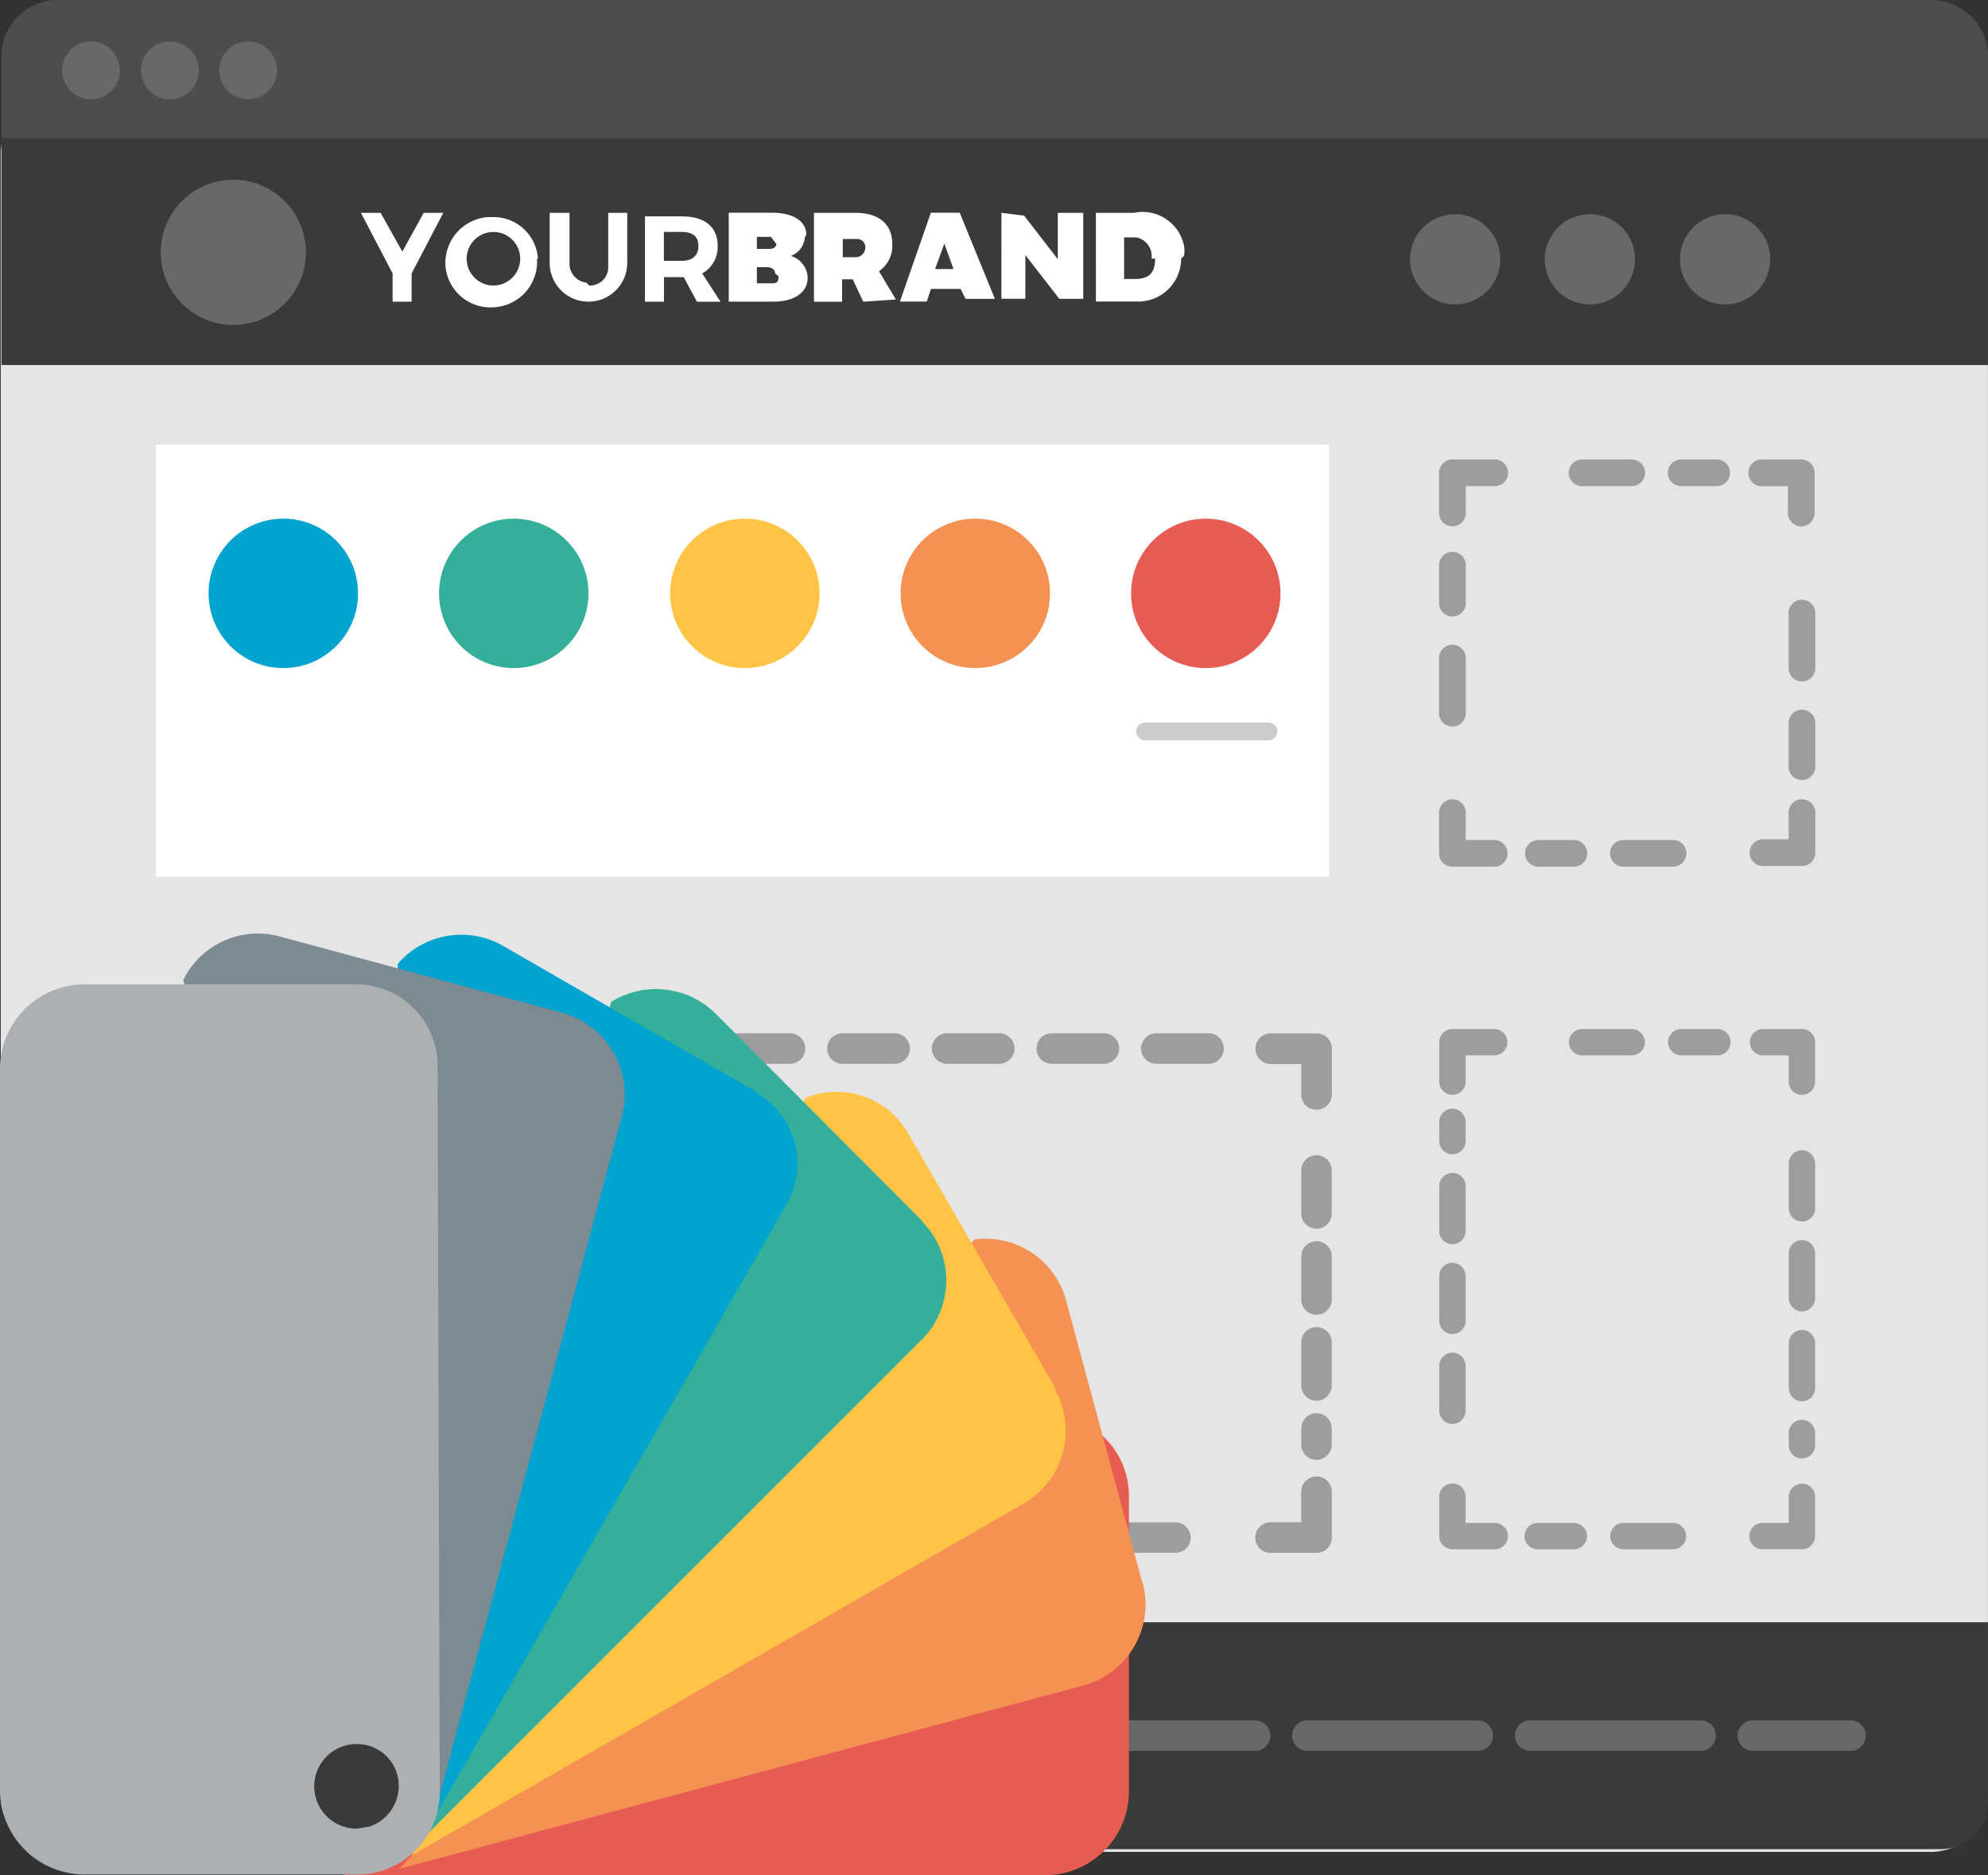 <svg xmlns="http://www.w3.org/2000/svg" xmlns:xlink="http://www.w3.org/1999/xlink" width="91.36" height="86.176" xmlns:v="https://vecta.io/nano"><rect width="100%" height="100%" fill="#333333" stroke="none"/><defs><clipPath id="A"><path fill="none" d="M0 0h91.36v86.176H0z"/></clipPath><path id="B" d="M13.021 23.837c1.896.001 3.432 1.538 3.432 3.433s-1.537 3.432-3.433 3.433-3.433-1.536-3.433-3.432a3.43 3.43 0 0 1 3.434-3.434"/></defs><g clip-path="url(#A)"><path d="M2.624 4.469h86.144c1.411.017 2.555 1.148 2.59 2.558V82.55c-.035 1.398-1.16 2.523-2.558 2.558H2.624c-.678.009-1.331-.251-1.817-.724s-.764-1.119-.773-1.796V7.027a2.6 2.6 0 0 1 2.59-2.558" fill="#e5e5e5"/><path d="M.067 6.546V2.558A2.6 2.6 0 0 1 2.659 0h86.144c1.398.035 2.523 1.16 2.558 2.558v3.988" fill="#4d4d4d"/><path d="M4.18 1.907a1.33 1.33 0 0 1 1.329 1.325 1.33 1.33 0 0 1-1.324 1.331 1.33 1.33 0 0 1-1.332-1.322h0A1.33 1.33 0 0 1 4.18 1.907m3.625 0A1.33 1.33 0 0 1 9.137 3.23a1.33 1.33 0 0 1-1.321 1.333 1.33 1.33 0 0 1-1.335-1.32h0a1.33 1.33 0 0 1 1.324-1.336m3.6 0a1.33 1.33 0 0 1 1.327 1.328 1.33 1.33 0 0 1-1.327 1.328 1.33 1.33 0 0 1-1.329-1.326h0a1.33 1.33 0 0 1 1.325-1.33" fill="#686868"/><path fill="#3a3a3a" d="M.067 6.348h91.292v10.428H.067z"/><path d="M18.916 12.565v1.3h-.874v-1.3l-1.456-2.784h.906l1 1.782.98-1.782h.9l-1.454 2.784zm5.763-.676a2.1 2.1 0 0 1-1.966 2.233h-.01c-1.14.09-2.138-.76-2.231-1.9v-.009a2.11 2.11 0 0 1 1.943-2.235h.2a2.04 2.04 0 0 1 2.105 1.913h-.038 0m-3.236 0a1.23 1.23 0 1 0 2.46 0 1.23 1.23 0 0 0-2.1-.87 1.23 1.23 0 0 0-.36.87m5.631 1.231a.84.84 0 0 0 .874-.777V9.782h.874v2.3c0 .984-.798 1.782-1.782 1.782s-1.782-.798-1.782-1.782v-2.3h.912v2.3c-.021.46.319.858.777.908l.126.133zm4.952.746l-.607-1.131h-.908v1.128h-.874V9.946h1.717c1.035 0 1.624.485 1.624 1.361a1.39 1.39 0 0 1-.71 1.26l.841 1.3h-1.07-.011zm-1.52-1.881h.811c.485 0 .777-.226.777-.681s-.289-.647-.777-.647h-.811zm6.475-1.065a.97.97 0 0 1-.647.841c.451.126.766.532.778 1 0 .679-.609 1.1-1.585 1.1h-2.04V9.777h2.008c.938 0 1.555.388 1.555 1l-.067.137zm-1.359.225l-.194-.261h-.649v.552h.609s.261 0 .293-.226l-.063-.065zm0 1.422s0-.291-.39-.291h-.453v.742h.607c.261 0 .39 0 .39-.325l-.156-.126zm4.048 1.3l-.487-1.032h-.487v1.03h-1.292V9.781h1.913c1.07 0 1.684.522 1.684 1.422a1.42 1.42 0 0 1-.609 1.262l.777 1.3-1.49.1h-.01zm-.972-2.047h.609a.45.45 0 0 0 .453-.388c.019-.101-.004-.206-.062-.29s-.148-.142-.25-.161h-.721v.839h-.03zm5.442 1.456h-1.359l-.194.582h-1.234l1.422-4.083h1.327l1.617 3.959h-1.35l-.226-.453v-.006zm-.325-.914l-.421-1.167-.425 1.166zm3.239-2.462l1.555 2.008V9.781h1.169v3.953h-1.1l-1.56-2.012v2.008h-1.1V9.781l1.034.128v-.008zm7.223 1.981c0 .524-.208 1.026-.578 1.397s-.872.579-1.396.579h-1.943V9.781h1.747c1.049-.219 2.077.452 2.3 1.5v.019a1.07 1.07 0 0 1 0 .453l-.126.135-.006-.01zm-1.359 0c.059-.461-.253-.889-.71-.973h-.552v1.912h.485c.649 0 .94-.261.94-.938h-.16" fill="#fff"/><path d="M10.722 8.26a3.34 3.34 0 0 1 3.337 3.337 3.34 3.34 0 0 1-3.337 3.337 3.34 3.34 0 0 1-3.337-3.337 3.34 3.34 0 0 1 3.337-3.337" fill="#686868"/><path fill="#fff" d="M7.16 20.434h53.922v19.852H7.16z"/><g fill="#9d9d9d"><path d="M82.809 39.801h-1.813c-.33-.013-.59-.284-.59-.615s.26-.601.59-.614h1.2v-1.2c-.009-.225.106-.438.3-.553s.435-.115.629 0 .309.328.3.553v1.812c.001.164-.064.321-.179.437a.61.61 0 0 1-.437.18zm-5.924.031h-2.279c-.163 0-.319-.064-.435-.179a.61.61 0 0 1-.18-.435.62.62 0 0 1 .18-.435c.115-.116.272-.18.435-.179h2.279c.339 0 .614.275.614.614s-.275.614-.614.614zm-4.558 0h-1.628c-.339 0-.614-.275-.614-.614s.275-.614.614-.614h1.628c.163 0 .319.065.434.18s.18.271.18.434-.065.319-.18.434-.271.18-.434.18zm-3.638.001h-1.943a.62.62 0 0 1-.435-.18c-.116-.115-.18-.272-.179-.435v-1.844c-.009-.225.106-.438.3-.553s.435-.115.629 0 .309.328.3.553v1.23h1.329c.33.013.59.284.59.614s-.26.601-.59.614zm-1.941-6.446a.62.62 0 0 1-.435-.18c-.116-.115-.18-.272-.179-.435v-2.527c0-.163.064-.319.179-.435a.61.61 0 0 1 .435-.18.62.62 0 0 1 .435.18c.116.115.18.272.179.435v2.527c0 .163-.064.319-.179.435a.61.61 0 0 1-.435.18zm0-5.056a.62.62 0 0 1-.435-.18c-.116-.115-.18-.272-.179-.435v-1.744c0-.339.275-.614.614-.614s.614.275.614.614v1.745c0 .339-.275.614-.614.614zm0-4.141a.62.62 0 0 1-.435-.18c-.116-.115-.18-.272-.179-.435V21.73c0-.163.064-.319.179-.435a.61.61 0 0 1 .435-.18h1.943c.339 0 .614.275.614.614s-.275.614-.614.614h-1.329v1.232c0 .339-.275.614-.614.614zm12.143-1.846h-1.628c-.339 0-.614-.275-.614-.614s.275-.614.614-.614h1.628c.339 0 .614.275.614.614s-.275.614-.614.614zm-3.907 0h-2.279c-.339 0-.614-.275-.614-.614s.275-.614.614-.614h2.279c.163 0 .319.064.435.179a.61.61 0 0 1 .18.435.62.62 0 0 1-.18.435c-.115.116-.272.18-.435.179zm7.794 1.847c-.163 0-.32-.065-.435-.18s-.18-.272-.18-.435v-1.231h-1.2c-.339 0-.614-.275-.614-.614s.275-.614.614-.614h1.814a.62.62 0 0 1 .435.18c.116.115.18.272.179.435v1.846c0 .339-.274.613-.613.614zm.032 11.658c-.163 0-.319-.065-.434-.18s-.18-.271-.18-.434v-2c-.001-.164.063-.321.178-.437s.272-.181.436-.181.319.065.435.18.18.272.179.435v2c.001.163-.064.32-.179.436s-.272.181-.435.181zm0-4.531a.62.62 0 0 1-.435-.18c-.116-.115-.18-.272-.179-.435v-2.528c0-.339.275-.614.614-.614s.614.275.614.614v2.528c0 .163-.064.319-.179.435a.61.61 0 0 1-.435.18z"/></g><path d="M58.295 34.026h-5.668a.41.41 0 1 1 0-.82h5.668a.41.41 0 1 1 0 .82z" fill="#cbcbcb"/><use xlink:href="#B" fill="#00a4ce"/><path d="M23.611 23.837c1.896.001 3.432 1.538 3.432 3.433s-1.537 3.432-3.433 3.433-3.433-1.536-3.433-3.432a3.43 3.43 0 0 1 3.432-3.434" fill="#34b09a"/><path d="M34.232 23.837c1.896.001 3.432 1.538 3.432 3.433s-1.537 3.432-3.433 3.433-3.433-1.536-3.433-3.432a3.43 3.43 0 0 1 3.434-3.434" fill="#ffc445"/><path d="M44.822 23.837c1.896.001 3.432 1.538 3.432 3.433s-1.537 3.432-3.433 3.433-3.433-1.536-3.433-3.432a3.43 3.43 0 0 1 3.434-3.434" fill="#f59253"/><path d="M55.412 23.837c1.896-.001 3.433 1.536 3.434 3.432s-1.536 3.433-3.432 3.434-3.433-1.536-3.434-3.432c0-.91.361-1.784 1.005-2.428s1.517-1.006 2.427-1.006" fill="#e65c52"/><g fill="#686868"><path d="M66.874 9.844c1.145 0 2.073.928 2.073 2.073s-.928 2.073-2.073 2.073-2.073-.928-2.073-2.073.929-2.071 2.073-2.073m6.188 0a2.07 2.07 0 0 1 1.917 1.278c.321.775.145 1.667-.447 2.26s-1.485.771-2.26.451a2.07 2.07 0 0 1-1.28-1.915c.002-1.143.927-2.07 2.07-2.073m6.218-.001c1.145.001 2.072.93 2.071 2.074s-.929 2.072-2.074 2.072-2.072-.928-2.072-2.073.93-2.072 2.075-2.073"/></g><g fill="#9d9d9d"><path d="M10.393 71.368h-2.1a.7.7 0 0 1-.7-.7V68.56c0-.389.315-.703.704-.703s.704.315.704.703v1.4h1.4c.389 0 .704.315.704.703s-.315.704-.704.704zm-2.198-5.83a.7.7 0 0 1-.7-.7v-1.98a.7.7 0 0 1 1.4 0v1.976a.7.7 0 0 1-.7.704zm0-3.952a.7.7 0 0 1-.7-.706v-1.974a.7.7 0 0 1 1.4 0v1.974a.7.7 0 0 1-.7.706zm0-3.952a.7.7 0 0 1-.7-.7v-1.98a.7.7 0 0 1 1.4 0v1.976a.7.7 0 0 1-.7.704zm0-3.954a.7.7 0 0 1-.7-.7v-1.1a.7.7 0 0 1 1.4 0v1.1a.7.7 0 0 1-.7.7zm-.001-2.783a.7.7 0 0 1-.7-.7v-2.009a.7.7 0 0 1 .7-.7h2.2c.389 0 .704.315.704.704s-.315.703-.703.703h-1.5v1.3a.7.7 0 0 1-.7.702zm47.346-2.009h-2.4a.7.7 0 1 1 0-1.4h2.4a.7.7 0 1 1 0 1.4zm-4.808 0h-2.4a.7.7 0 1 1 0-1.4h2.4a.7.7 0 1 1 0 1.4zm-4.808 0h-2.4a.7.7 0 1 1 0-1.4h2.4a.7.7 0 1 1 0 1.4zm-4.808 0h-2.4a.7.7 0 1 1 0-1.4h2.4a.7.7 0 1 1 0 1.4zm-4.808 0h-2.4a.7.7 0 1 1 0-1.4h2.4a.7.7 0 1 1 0 1.4zm-4.808 0h-2.4a.7.7 0 1 1 0-1.4h2.4a.7.7 0 1 1 0 1.4zm-4.808 0h-2.4a.7.7 0 1 1 0-1.4h2.4a.7.7 0 1 1 0 1.4zm-4.808 0h-2.4a.7.7 0 1 1-.012-1.4h2.4a.7.7 0 1 1 .012 1.4zm-4.812 0h-2.4a.7.7 0 1 1 0-1.4h2.4a.7.7 0 1 1 0 1.4zm43.427 2.111a.7.7 0 0 1-.7-.7v-1.4h-1.4c-.389 0-.703-.315-.703-.703s.315-.704.703-.704h2.107a.7.7 0 0 1 .7.7v2.107a.7.7 0 0 1-.707.7zm.002 16.092a.7.7 0 0 1-.7-.7v-.742a.7.7 0 1 1 1.4 0v.742a.7.7 0 0 1-.7.7zm0-2.718a.7.7 0 0 1-.7-.7v-1.982a.7.7 0 1 1 1.4 0v1.98a.7.7 0 0 1-.7.703zm0-3.951a.7.7 0 0 1-.7-.7v-1.979a.7.7 0 1 1 1.4 0v1.976a.7.7 0 0 1-.7.703zm0-3.952a.7.7 0 0 1-.7-.7v-1.979a.7.7 0 1 1 1.4 0v1.976a.7.7 0 0 1-.7.703zm0 14.897h-2.112c-.389 0-.703-.315-.703-.703s.315-.703.703-.704h1.409v-1.4c0-.389.315-.704.703-.704s.704.315.704.704v2.105a.7.7 0 0 1-.704.702zm-6.483-.003h-2.4a.7.7 0 1 1 0-1.4h2.4a.7.7 0 1 1 0 1.4zm-4.808 0h-2.4a.7.7 0 1 1 0-1.4h2.4a.7.7 0 1 1 0 1.4zm-4.808 0h-2.4a.7.7 0 1 1 0-1.4h2.4a.7.7 0 1 1 0 1.4zm-4.808 0h-2.4a.7.7 0 1 1 0-1.4h2.4a.7.7 0 1 1 0 1.4zm-4.808 0h-2.4a.7.7 0 1 1 0-1.4h2.4a.7.7 0 1 1 0 1.4zm-4.808 0H27.57a.7.7 0 1 1 0-1.4h2.4a.7.7 0 1 1 .008 1.4zm-4.808 0h-2.4a.7.7 0 1 1 0-1.4h2.4a.7.7 0 1 1 0 1.4zm-4.808 0h-2.4a.7.7 0 1 1 0-1.4h2.4a.7.7 0 1 1 0 1.4zm-4.808 0H13.15a.7.7 0 1 1 0-1.4h2.4a.7.7 0 1 1 .004 1.4zm67.255-.163h-1.813c-.334 0-.606-.271-.606-.605s.271-.605.606-.605h1.208v-1.2c0-.334.271-.605.605-.605s.605.271.605.605v1.81c-.002.333-.273.602-.606.601zm-5.926.001h-2.279c-.334-.001-.604-.271-.605-.605s.271-.604.605-.605h2.279a.6.6 0 0 1 .428.177.61.61 0 0 1 .178.428c0 .16-.064.315-.178.428a.61.61 0 0 1-.428.177zm-4.558 0h-1.66c-.334 0-.605-.271-.605-.605s.271-.605.605-.605h1.66a.6.6 0 0 1 .428.177.61.61 0 0 1 .178.428c0 .16-.064.315-.178.428a.61.61 0 0 1-.428.177zm-3.636 0h-1.943c-.334 0-.605-.271-.605-.605v-1.814c0-.334.271-.605.605-.605s.606.271.606.605v1.208h1.338c.334 0 .606.271.606.605s-.271.606-.606.606zm-1.941-5.761a.6.6 0 0 1-.428-.178.61.61 0 0 1-.177-.428v-2.064a.6.6 0 0 1 .177-.428.61.61 0 0 1 .428-.178c.16 0 .315.064.428.178a.61.61 0 0 1 .177.428v2.065a.61.61 0 0 1-.177.428.6.6 0 0 1-.428.177zm0-4.13a.6.6 0 0 1-.428-.178.61.61 0 0 1-.177-.428v-2.064a.6.6 0 0 1 .177-.428.61.61 0 0 1 .428-.178c.16 0 .315.064.428.178a.61.61 0 0 1 .177.428v2.065c0 .334-.271.605-.605.605zm0-4.13c-.334 0-.605-.271-.605-.605v-2.065a.6.6 0 0 1 .177-.428.61.61 0 0 1 .428-.178c.334 0 .605.271.605.605v2.066a.61.61 0 0 1-.177.428.6.6 0 0 1-.428.177zm0-4.13a.61.61 0 0 1-.428-.177.6.6 0 0 1-.177-.428v-.886a.6.6 0 0 1 .177-.428.61.61 0 0 1 .428-.178c.16 0 .315.064.428.178a.61.61 0 0 1 .177.428v.886a.61.61 0 0 1-.177.428.6.6 0 0 1-.428.177zm0-2.735c-.334 0-.605-.271-.605-.605v-1.814c0-.334.271-.605.605-.605h1.943c.325.013.581.28.581.605s-.257.592-.581.606h-1.338v1.208a.61.61 0 0 1-.177.428.6.6 0 0 1-.428.177zm12.175-1.814h-1.66c-.334 0-.605-.271-.605-.605s.271-.605.605-.605h1.66a.6.6 0 0 1 .428.177.61.61 0 0 1 .178.428c0 .16-.064.315-.178.428a.61.61 0 0 1-.428.177zm-3.939 0h-2.279c-.334 0-.605-.271-.605-.605s.271-.605.605-.605h2.279a.6.6 0 0 1 .428.177.61.61 0 0 1 .178.428c0 .16-.064.315-.178.428a.61.61 0 0 1-.428.177zm7.825 1.814c-.334 0-.605-.271-.605-.605v-1.208h-1.208c-.325-.013-.581-.28-.581-.605s.257-.592.581-.605h1.814c.334 0 .605.271.605.605v1.814a.6.6 0 0 1-.178.428.61.61 0 0 1-.428.177zm.001 16.712a.6.6 0 0 1-.428-.178.61.61 0 0 1-.177-.428v-.564a.6.6 0 0 1 .177-.428.61.61 0 0 1 .428-.178c.16 0 .315.064.428.178a.61.61 0 0 1 .177.428v.564a.6.6 0 0 1-.177.428.61.61 0 0 1-.428.178zm0-2.63a.6.6 0 0 1-.428-.178.61.61 0 0 1-.177-.428v-2.064a.6.6 0 0 1 .177-.428.61.61 0 0 1 .428-.178c.16 0 .315.064.428.178a.61.61 0 0 1 .177.428v2.065a.61.61 0 0 1-.177.428.6.6 0 0 1-.428.177zm0-4.13a.6.6 0 0 1-.428-.178.61.61 0 0 1-.177-.428v-2.064a.6.6 0 0 1 .177-.428.61.61 0 0 1 .428-.178c.334 0 .605.271.605.605v2.066c0 .334-.271.605-.605.605zm0-4.13c-.334 0-.605-.271-.605-.605v-2.065a.6.6 0 0 1 .177-.428.61.61 0 0 1 .428-.178c.16 0 .315.064.428.178a.61.61 0 0 1 .177.428v2.065c0 .334-.271.605-.605.605z"/></g><path d="M.067 74.555h91.292v8.255c0 1.2-.972 2.173-2.172 2.174H2.398c-1.2-.001-2.172-.974-2.173-2.174v-8.255H.067z" fill="#3a3a3a"/><path d="M85.042 80.465h-4.486a.7.7 0 1 1 0-1.4h4.486a.7.7 0 0 1 .7.7.7.7 0 0 1-.7.7zm-6.89 0h-7.834a.7.7 0 1 1 0-1.4h7.834a.7.7 0 1 1 0 1.4zm-10.238 0H60.08a.7.7 0 1 1 0-1.4h7.834a.7.7 0 1 1 0 1.4zm-10.238 0h-7.834a.7.7 0 0 1-.7-.7.7.7 0 0 1 .7-.7h7.834a.7.7 0 1 1 0 1.4z" fill="#686868"/><path d="M50.654 65.97L15.773 86.178h32.382a3.86 3.86 0 0 0 3.725-3.757V68.852c.03-1.093-.417-2.146-1.226-2.882z" fill="#e65c52"/><path d="M52.497 72.736l-3.5-12.954a3.83 3.83 0 0 0-4.21-2.819L18.362 85.884l31.415-8.42a3.86 3.86 0 0 0 2.752-4.663l-.034-.065h0z" fill="#f59253"/><path d="M48.482 63.765l-6.735-11.658a3.79 3.79 0 0 0-4.728-1.652L18.914 85.273l28.175-16.2a3.86 3.86 0 0 0 1.388-5.216v-.1.008z" fill="#ffc445"/><path d="M42.393 56.123l-9.52-9.551a3.89 3.89 0 0 0-4.793-.522l-8.681 38.48 22.994-22.997c1.458-1.497 1.458-3.884 0-5.381v-.029z" fill="#34b09a"/><path d="M34.787 50.194l-11.694-6.738c-1.602-.904-3.62-.55-4.819.845l1.652 39.287 16.188-28.181c1.064-1.78.485-4.085-1.294-5.15l-.03-.063z" fill="#00a4ce"/><path d="M25.811 46.538l-12.956-3.5a3.82 3.82 0 0 0-4.435 2.008l11.753 37.566 8.423-31.378a3.89 3.89 0 0 0-2.781-4.692" fill="#7b8a93"/><path d="M20.113 49.064c.038-2.052-1.577-3.754-3.628-3.824H3.919A3.89 3.89 0 0 0 0 49.064v33.259a3.89 3.89 0 0 0 3.919 3.824h12.568c2.041-.037 3.687-1.684 3.723-3.725l-.1-33.358zM16.388 84.04c-.694.001-1.337-.368-1.685-.969s-.349-1.342-.003-1.944.987-.973 1.682-.974h.006c.84-.01 1.589.529 1.846 1.329A1.98 1.98 0 0 1 17 83.941l-.607.1h-.006z" fill="#adb0b3"/></g></svg>